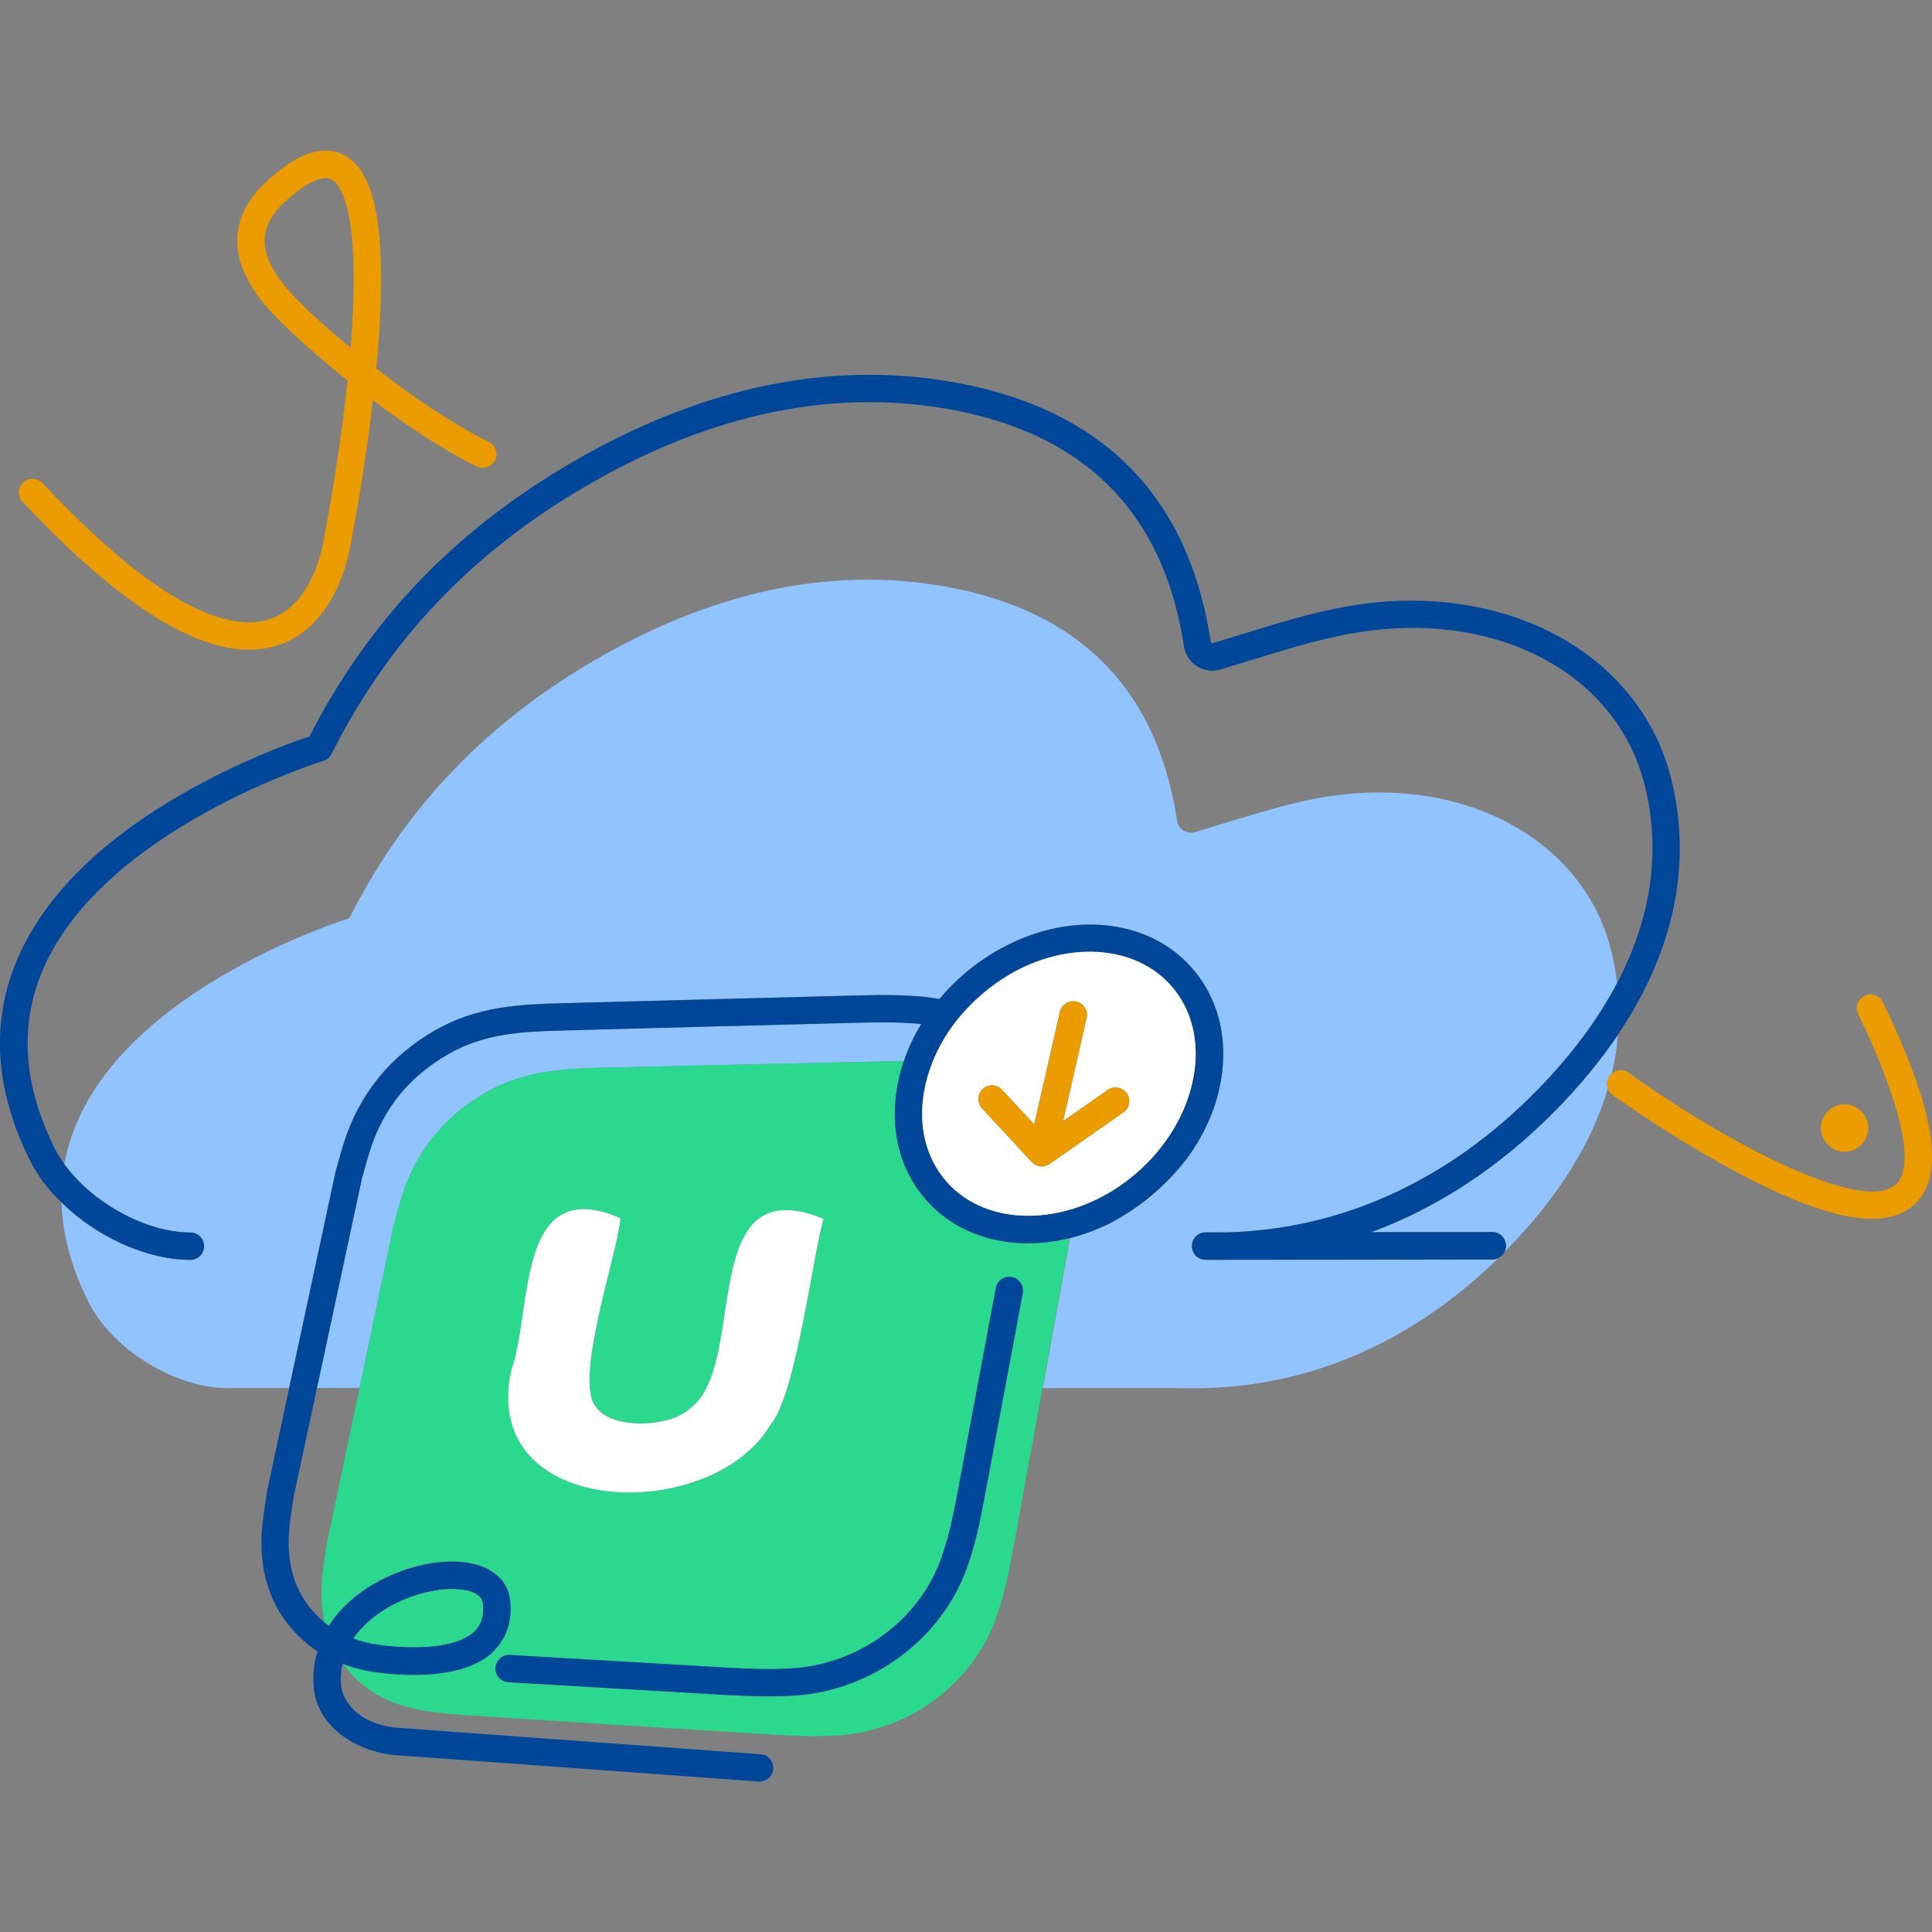 <?xml version="1.0" encoding="UTF-8"?>
<svg xmlns="http://www.w3.org/2000/svg" fill="none" height="64" viewBox="0 0 64 64" width="64">
  <rect x="0" y="0" width="64" height="64" fill="#808080" stroke="none"/>
  <g fill="#91c4ff">
    <path d="m33.715 32.128c-.813.417-1.54 1.029-2.094 1.764.564-.726 1.288-1.332 2.094-1.764z"></path>
    <path d="m29.531 33.865c-.294-.005-.621-.002-1.025.007-3.395.087-6.703.174-9.929.261-.633.018-1.254.042-1.88.143-.69.113-1.29.319-1.838.633-1.297.744-2.148 1.786-2.6 3.184-.067.207-.125.415-.185.635-.027.096-.053.192-.082.288l-1.493 6.962h1.412c.009-.045.018-.089.027-.134.37-1.762.739-3.517 1.105-5.264.089-.318.169-.637.27-.954.461-1.453 1.357-2.618 2.78-3.437.633-.365 1.296-.572 1.976-.68.648-.103 1.288-.127 1.929-.141 3.208-.074 6.496-.149 9.869-.22h.071c.147-.43.341-.842.579-1.232-.303-.029-.626-.045-.987-.053z"></path>
    <path d="m40.656 41.731c-.123.004-.249.005-.372.005-.123 0-.238 0-.356-.004-.249-.005-.446-.21-.443-.459.004-.249.205-.448.454-.448h.704c3.783-.096 7.309-1.698 10.232-4.662 1.154-1.17 2.054-2.375 2.695-3.595-.044-.365-.109-.729-.201-1.094-.938-3.736-5.048-5.912-9.76-5.024-1.316.249-2.649.708-4.025 1.116-.27.08-.55-.1-.592-.378v-.005c-.673-4.455-3.373-7.149-8.194-7.835-3.631-.517-7.389.341-11.207 2.586-3.685 2.167-6.284 5.026-8.02 8.487 0 0-8.438 2.571-9.439 8.14.913 1.272 2.691 2.268 4.179 2.268.25 0 .454.203.454.454 0 .25-.203.454-.454.454-1.472 0-3.13-.782-4.273-1.905.029 1.012.299 2.108.891 3.293.784 1.571 2.862 2.858 4.616 2.858h2.03l1.539-7.167c.002-.009.005-.02.007-.029.029-.098.056-.198.084-.296.06-.22.123-.445.196-.671.517-1.6 1.532-2.843 3.012-3.693.644-.368 1.345-.612 2.143-.742.68-.111 1.335-.136 2-.154 3.228-.089 6.536-.176 9.931-.261.417-.011.755-.013 1.062-.009.392.005.746.025 1.078.058.167.016.33.042.49.071 1.259-1.502 3.164-2.495 5.073-2.466 1.421.024 2.642.597 3.439 1.613.815 1.04 1.083 2.406.755 3.849-.187.818-.557 1.591-1.058 2.274-.65.924-1.552 1.682-2.566 2.161-.423.21-.864.376-1.317.488-.015.085-.029.171-.043.258-.283 1.566-.57 3.137-.857 4.716h4.702c3.827.089 7.416-1.401 10.377-4.293-.056.025-.118.04-.183.04l-8.781.007z"></path>
    <path d="m45.426 40.82 4.01-.004c.25 0 .454.203.454.454 0 .071-.018.138-.047.2.004-.004.009-.007.013-.013 1.713-1.737 2.86-3.549 3.406-5.396-.049-.136-.033-.294.058-.421.022-.031.047-.056.074-.08.1-.425.169-.851.203-1.277-.575.853-1.268 1.693-2.079 2.517-1.829 1.855-3.885 3.204-6.091 4.019z"></path>
  </g>
  <path d="m2.033 39.829c1.143 1.123 2.802 1.905 4.273 1.905.25 0 .454-.203.454-.454 0-.25-.203-.454-.454-.454-1.488 0-3.266-.996-4.179-2.268-.12-.167-.225-.338-.312-.512-1.049-2.101-1.181-4.094-.394-5.926 1.994-4.643 9.216-6.894 9.289-6.915.118-.036.218-.12.274-.231 1.876-3.738 4.602-6.621 8.332-8.817 3.939-2.317 7.841-3.221 11.595-2.686 4.823.686 7.617 3.355 8.309 7.939.042.272.198.512.43.659.23.147.513.187.775.109.347-.103.691-.209 1.034-.314 1.105-.341 2.148-.662 3.19-.858 4.745-.895 8.88 1.208 9.831 4.995.546 2.172.229 4.395-.913 6.567-.641 1.219-1.541 2.424-2.695 3.595-2.923 2.963-6.447 4.565-10.232 4.66h-.704c-.249 0-.45.201-.454.448-.004.249.194.454.443.459.12.004.238.004.356.004.125 0 .249 0 .372-.005l8.781-.007c.065 0 .127-.015.183-.04.098-.044.176-.12.223-.216.029-.06.047-.127.047-.2 0-.25-.203-.454-.454-.454l-4.01.004c2.207-.815 4.262-2.165 6.091-4.019.811-.824 1.504-1.664 2.079-2.517 1.865-2.767 2.475-5.661 1.762-8.501-.515-2.052-1.903-3.756-3.907-4.796-1.989-1.032-4.466-1.341-6.973-.869-1.091.205-2.159.533-3.29.882-.339.105-.68.21-1.025.312-.004 0-.016.004-.031-.005-.011-.007-.018-.016-.02-.036-.757-5.019-3.811-7.944-9.078-8.694-3.963-.564-8.062.379-12.183 2.802-3.83 2.252-6.645 5.204-8.597 9.02-.532.176-2.116.739-3.898 1.726-2.916 1.617-4.858 3.513-5.772 5.638-.898 2.088-.758 4.34.416 6.692.245.492.602.958 1.031 1.377z" fill="#004799"></path>
  <path d="m15.702 54.057c.241-.223.339-.53.296-.942-.044-.421-.717-.515-1.281-.468-1.051.087-2.353.67-3.014 1.633.185.067.385.123.599.169.68.127 2.64.308 3.399-.39z" fill="#2bd98e"></path>
  <path d="m35.442 41.005c-.456.113-.92.174-1.385.174-.029 0-.058 0-.089 0-1.421-.024-2.642-.597-3.438-1.613-.815-1.04-1.083-2.408-.755-3.849.043-.192.1-.383.163-.57-.024 0-.047 0-.071 0-3.373.073-6.663.145-9.869.22-.64.015-1.279.038-1.929.141-.68.109-1.343.318-1.976.68-1.423.818-2.317 1.983-2.78 3.437-.1.318-.181.635-.27.954-.366 1.747-.735 3.502-1.105 5.264-.009.044-.018.089-.027.134-.363 1.726-.726 3.46-1.092 5.2-.045.329-.102.657-.136.985-.058.564-.038 1.092.065 1.577.007.005.013.011.02.016.04.033.082.065.123.096.227-.356.526-.684.891-.976.789-.63 1.858-1.054 2.858-1.138 1.281-.105 2.168.396 2.259 1.279.071.695-.131 1.285-.586 1.702-1.228 1.129-3.89.668-4.192.612-.274-.058-.528-.132-.766-.22.183.252.405.488.664.704.488.405 1.074.65 1.72.791.615.134 1.258.185 1.903.227 3.237.209 6.56.419 9.971.631.702.044 1.412.071 2.136.025 2.388-.151 4.502-1.729 5.271-3.956.247-.715.397-1.439.53-2.163.312-1.704.622-3.4.929-5.09.018-.103.038-.207.056-.312.287-1.579.573-3.15.857-4.716.016-.085.029-.171.043-.258zm-18.506 4.395c.719-1.989.132-6.547 3.616-5.048-.06 1.067-1.573 5.367-.807 6.256.512.771 2.497.671 3.121.042 1.869-1.365.299-7.445 3.898-6.454.27.082.33.105.517.183-.368 1.263-.904 5.792-1.747 6.803-1.943 3.333-9.657 3.165-8.595-1.782zm15.665 4.275c-.154.826-.308 1.521-.557 2.226-.837 2.381-3.134 4.095-5.714 4.268-.297.02-.593.027-.882.027-.47 0-.92-.022-1.325-.043-2.475-.143-4.903-.285-7.285-.426-.25-.015-.441-.231-.426-.479.015-.25.23-.443.479-.426 2.382.142 4.81.283 7.284.426.622.036 1.357.067 2.092.016 2.225-.149 4.201-1.622 4.919-3.664.229-.651.374-1.308.521-2.092.319-1.7.635-3.393.951-5.081l.329-1.762c.045-.247.283-.408.53-.363.247.045.408.283.363.53l-.328 1.762c-.314 1.688-.631 3.381-.951 5.081z" fill="#2bd98e"></path>
  <path d="m25.533 47.182c.844-1.012 1.379-5.542 1.747-6.803-.187-.078-.247-.102-.517-.183-3.596-.993-2.029 5.09-3.898 6.454-.624.631-2.609.731-3.121-.042-.764-.887.748-5.19.807-6.256-3.484-1.497-2.898 3.059-3.616 5.048-1.062 4.948 6.654 5.115 8.595 1.782z" fill="#fff"></path>
  <path d="m33.88 42.831c.045-.247-.116-.483-.363-.53-.247-.045-.483.116-.53.363l-.328 1.762c-.314 1.686-.631 3.381-.951 5.081-.147.784-.292 1.441-.521 2.092-.719 2.043-2.695 3.515-4.919 3.664-.735.049-1.47.018-2.092-.016-2.475-.143-4.901-.285-7.284-.426-.25-.016-.465.176-.479.426s.176.465.426.479c2.382.141 4.81.283 7.285.426.403.024.853.043 1.325.043.288 0 .584-.007.882-.027 2.58-.172 4.877-1.889 5.714-4.268.249-.706.403-1.401.557-2.226.319-1.7.635-3.395.951-5.081l.329-1.762z" fill="#004799"></path>
  <path d="m16.315 54.725c.454-.417.657-1.007.586-1.702-.091-.884-.976-1.386-2.259-1.279-1.0.083-2.069.508-2.858 1.138-.366.292-.664.621-.891.976-.042-.031-.084-.064-.123-.096-.007-.005-.013-.011-.02-.016-.927-.773-1.306-1.827-1.156-3.226.024-.214.056-.426.091-.651.015-.1.031-.2.045-.299l2.263-10.548c.027-.096.054-.192.082-.288.06-.22.118-.426.185-.635.452-1.399 1.303-2.441 2.6-3.184.548-.314 1.149-.521 1.838-.633.626-.102 1.247-.127 1.88-.143 3.226-.089 6.536-.176 9.929-.261.405-.011.729-.013 1.025-.007.361.005.684.024.987.053-.238.39-.434.802-.579 1.232-.064.187-.118.378-.163.57-.329 1.441-.062 2.809.755 3.849.797 1.016 2.018 1.59 3.439 1.613h.089c.465 0 .929-.062 1.385-.174.452-.113.893-.278 1.317-.488 1.004-.499 1.9-1.252 2.566-2.161.501-.684.871-1.455 1.058-2.274.328-1.441.062-2.809-.755-3.849-.797-1.016-2.018-1.589-3.438-1.613-1.909-.027-3.814.964-5.074 2.466-.162-.029-.325-.054-.49-.071-.334-.033-.686-.051-1.078-.058-.307-.004-.644-.002-1.062.009-3.395.087-6.705.174-9.931.261-.666.018-1.319.043-2.0.154-.798.131-1.499.372-2.143.742-1.482.849-2.495 2.092-3.012 3.693-.073.227-.136.452-.196.671-.027.098-.054.198-.084.296-.004.009-.005.02-.007.029l-2.27 10.579c-.002.011-.004.02-.005.031-.015.102-.031.203-.045.307-.034.225-.071.459-.096.693-.185 1.713.319 3.072 1.501 4.041.1.082.205.16.314.23-.109.363-.152.74-.129 1.129.087 1.381 1.413 2.161 2.607 2.301.007 0 .013 0 .02.002l12.116.882h.033c.236 0 .435-.181.452-.421.018-.25-.169-.468-.419-.484l-12.105-.882c-1.357-.163-1.769-.993-1.798-1.457-.015-.229.004-.446.051-.653.007.004.016.005.025.007.238.087.492.162.766.22.299.056 2.963.517 4.192-.612zm17.4-22.596c.746-.383 1.562-.602 2.381-.602h.076c1.143.018 2.116.468 2.74 1.265.644.82.851 1.916.584 3.087-.562 2.462-3.036 4.44-5.513 4.393-1.141-.018-2.116-.468-2.74-1.265-.644-.82-.851-1.918-.584-3.087.167-.733.504-1.423.962-2.029.553-.735 1.281-1.346 2.094-1.764zm-18.998 20.519c.564-.047 1.238.047 1.281.468.042.412-.054.719-.296.942-.758.699-2.718.517-3.399.39-.214-.045-.414-.102-.599-.169.659-.964 1.962-1.546 3.014-1.633z" fill="#004799"></path>
  <path d="m31.621 33.892c-.455.606-.793 1.296-.962 2.029-.267 1.17-.06 2.266.584 3.087.624.797 1.599 1.247 2.74 1.265 2.477.047 4.95-1.931 5.513-4.393.267-1.17.06-2.266-.584-3.087-.624-.796-1.599-1.247-2.74-1.265-.025 0-.051 0-.076 0-.82 0-1.637.22-2.381.602-.806.432-1.53 1.038-2.094 1.764zm4.034-.715c.245.056.397.299.341.543l-.78 3.418 1.479-1.034c.205-.143.488-.093.631.113.143.205.093.488-.113.631l-2.442 1.708s-.015.009-.022.013c-.009.005-.02.013-.029.018-.013.005-.025.011-.036.016-.009.004-.02.009-.029.011-.015.004-.027.007-.042.011-.009.002-.02.005-.029.007-.018.004-.036.004-.054.005-.005 0-.011 0-.018 0-.004 0-.009 0-.013 0-.029 0-.056-.004-.084-.009 0 0-.004 0-.005 0-.015-.004-.027-.009-.042-.015-.015-.005-.027-.007-.042-.015-.02-.009-.036-.02-.054-.031-.009-.005-.016-.009-.025-.015-.025-.018-.049-.038-.069-.062l-1.648-1.775c-.171-.183-.16-.47.024-.641.183-.171.47-.16.64.024l1.065 1.147.851-3.727c.056-.243.299-.397.542-.341z" fill="#fff"></path>
  <path d="m36.758 40.517c1.014-.479 1.916-1.238 2.566-2.161-.666.909-1.561 1.662-2.566 2.161z" fill="#fff"></path>
  <path d="m34.259 37.247-1.065-1.147c-.171-.183-.457-.194-.64-.024-.183.171-.194.457-.024.641l1.648 1.775c.022.022.044.043.069.062.007.005.016.009.025.015.018.011.034.022.054.031.013.005.027.009.042.015.015.004.027.011.042.015h.005c.027.005.056.009.084.009h.013.018c.018 0 .036 0 .054-.005.009 0 .02-.004.029-.007.015-.004.027-.005.042-.011.011-.004.02-.007.029-.011.013-.005.025-.011.036-.016.011-.005.02-.011.029-.018.007-.004.015-.007.022-.013l2.442-1.708c.205-.143.256-.426.113-.631-.143-.205-.426-.256-.631-.113l-1.479 1.034.78-3.418c.056-.245-.096-.488-.341-.543-.245-.056-.488.098-.543.341l-.851 3.727z" fill="#eb9c00"></path>
  <path d="m7.685 21.479c.196.029.387.043.572.043 1.161 0 2.099-.579 2.733-1.697.49-.866.63-1.771.648-1.916.025-.133.218-1.127.423-2.479.093-.615.198-1.365.292-2.172 1.145.862 2.375 1.677 3.442 2.194.225.109.497.015.606-.21s.015-.497-.21-.606c-1.156-.561-2.511-1.484-3.727-2.432.06-.631.109-1.279.136-1.905.091-2.128-.073-3.569-.503-4.407-.258-.504-.617-.8-1.067-.882-.621-.113-1.334.209-2.181.982-.633.577-.967 1.219-.989 1.909-.027.813.387 1.669 1.228 2.544.561.582 1.432 1.366 2.426 2.163-.105 1-.236 1.943-.348 2.687-.216 1.426-.417 2.444-.419 2.453-.002.011-.004.022-.005.035 0 .007-.105.829-.539 1.597-.55.967-1.328 1.361-2.381 1.203-1.637-.247-3.796-1.787-6.414-4.58-.171-.183-.459-.192-.641-.02-.181.172-.192.459-.02.641 2.762 2.943 5.097 4.578 6.941 4.856zm2.058-11.662c-.666-.691-.993-1.326-.974-1.885.015-.441.241-.856.693-1.268.704-.641 1.114-.766 1.326-.766.031 0 .058.004.082.007.058.011.236.044.421.403.241.47.508 1.539.403 3.956-.018.415-.045.838-.08 1.261-.762-.633-1.423-1.238-1.874-1.707z" fill="#eb9c00"></path>
  <path d="m53.317 35.639c-.091.127-.107.285-.058.421.031.084.084.158.162.212.076.054 1.9 1.368 4.001 2.5 1.985 1.071 3.504 1.602 4.593 1.602.561 0 1.007-.142 1.343-.423 1.105-.927.791-3.072-.987-6.754-.109-.225-.381-.319-.606-.21-.225.109-.319.381-.21.606.691 1.43 2.196 4.847 1.221 5.663-1.17.982-5.864-1.584-8.822-3.72-.172-.125-.403-.109-.559.024-.027.024-.053.049-.074.08z" fill="#eb9c00"></path>
  <path d="m61.886 37.367c0-.432-.35-.784-.782-.784-.432 0-.782.35-.782.784s.35.784.782.784c.432 0 .782-.35.782-.784z" fill="#eb9c00"></path>
</svg>
